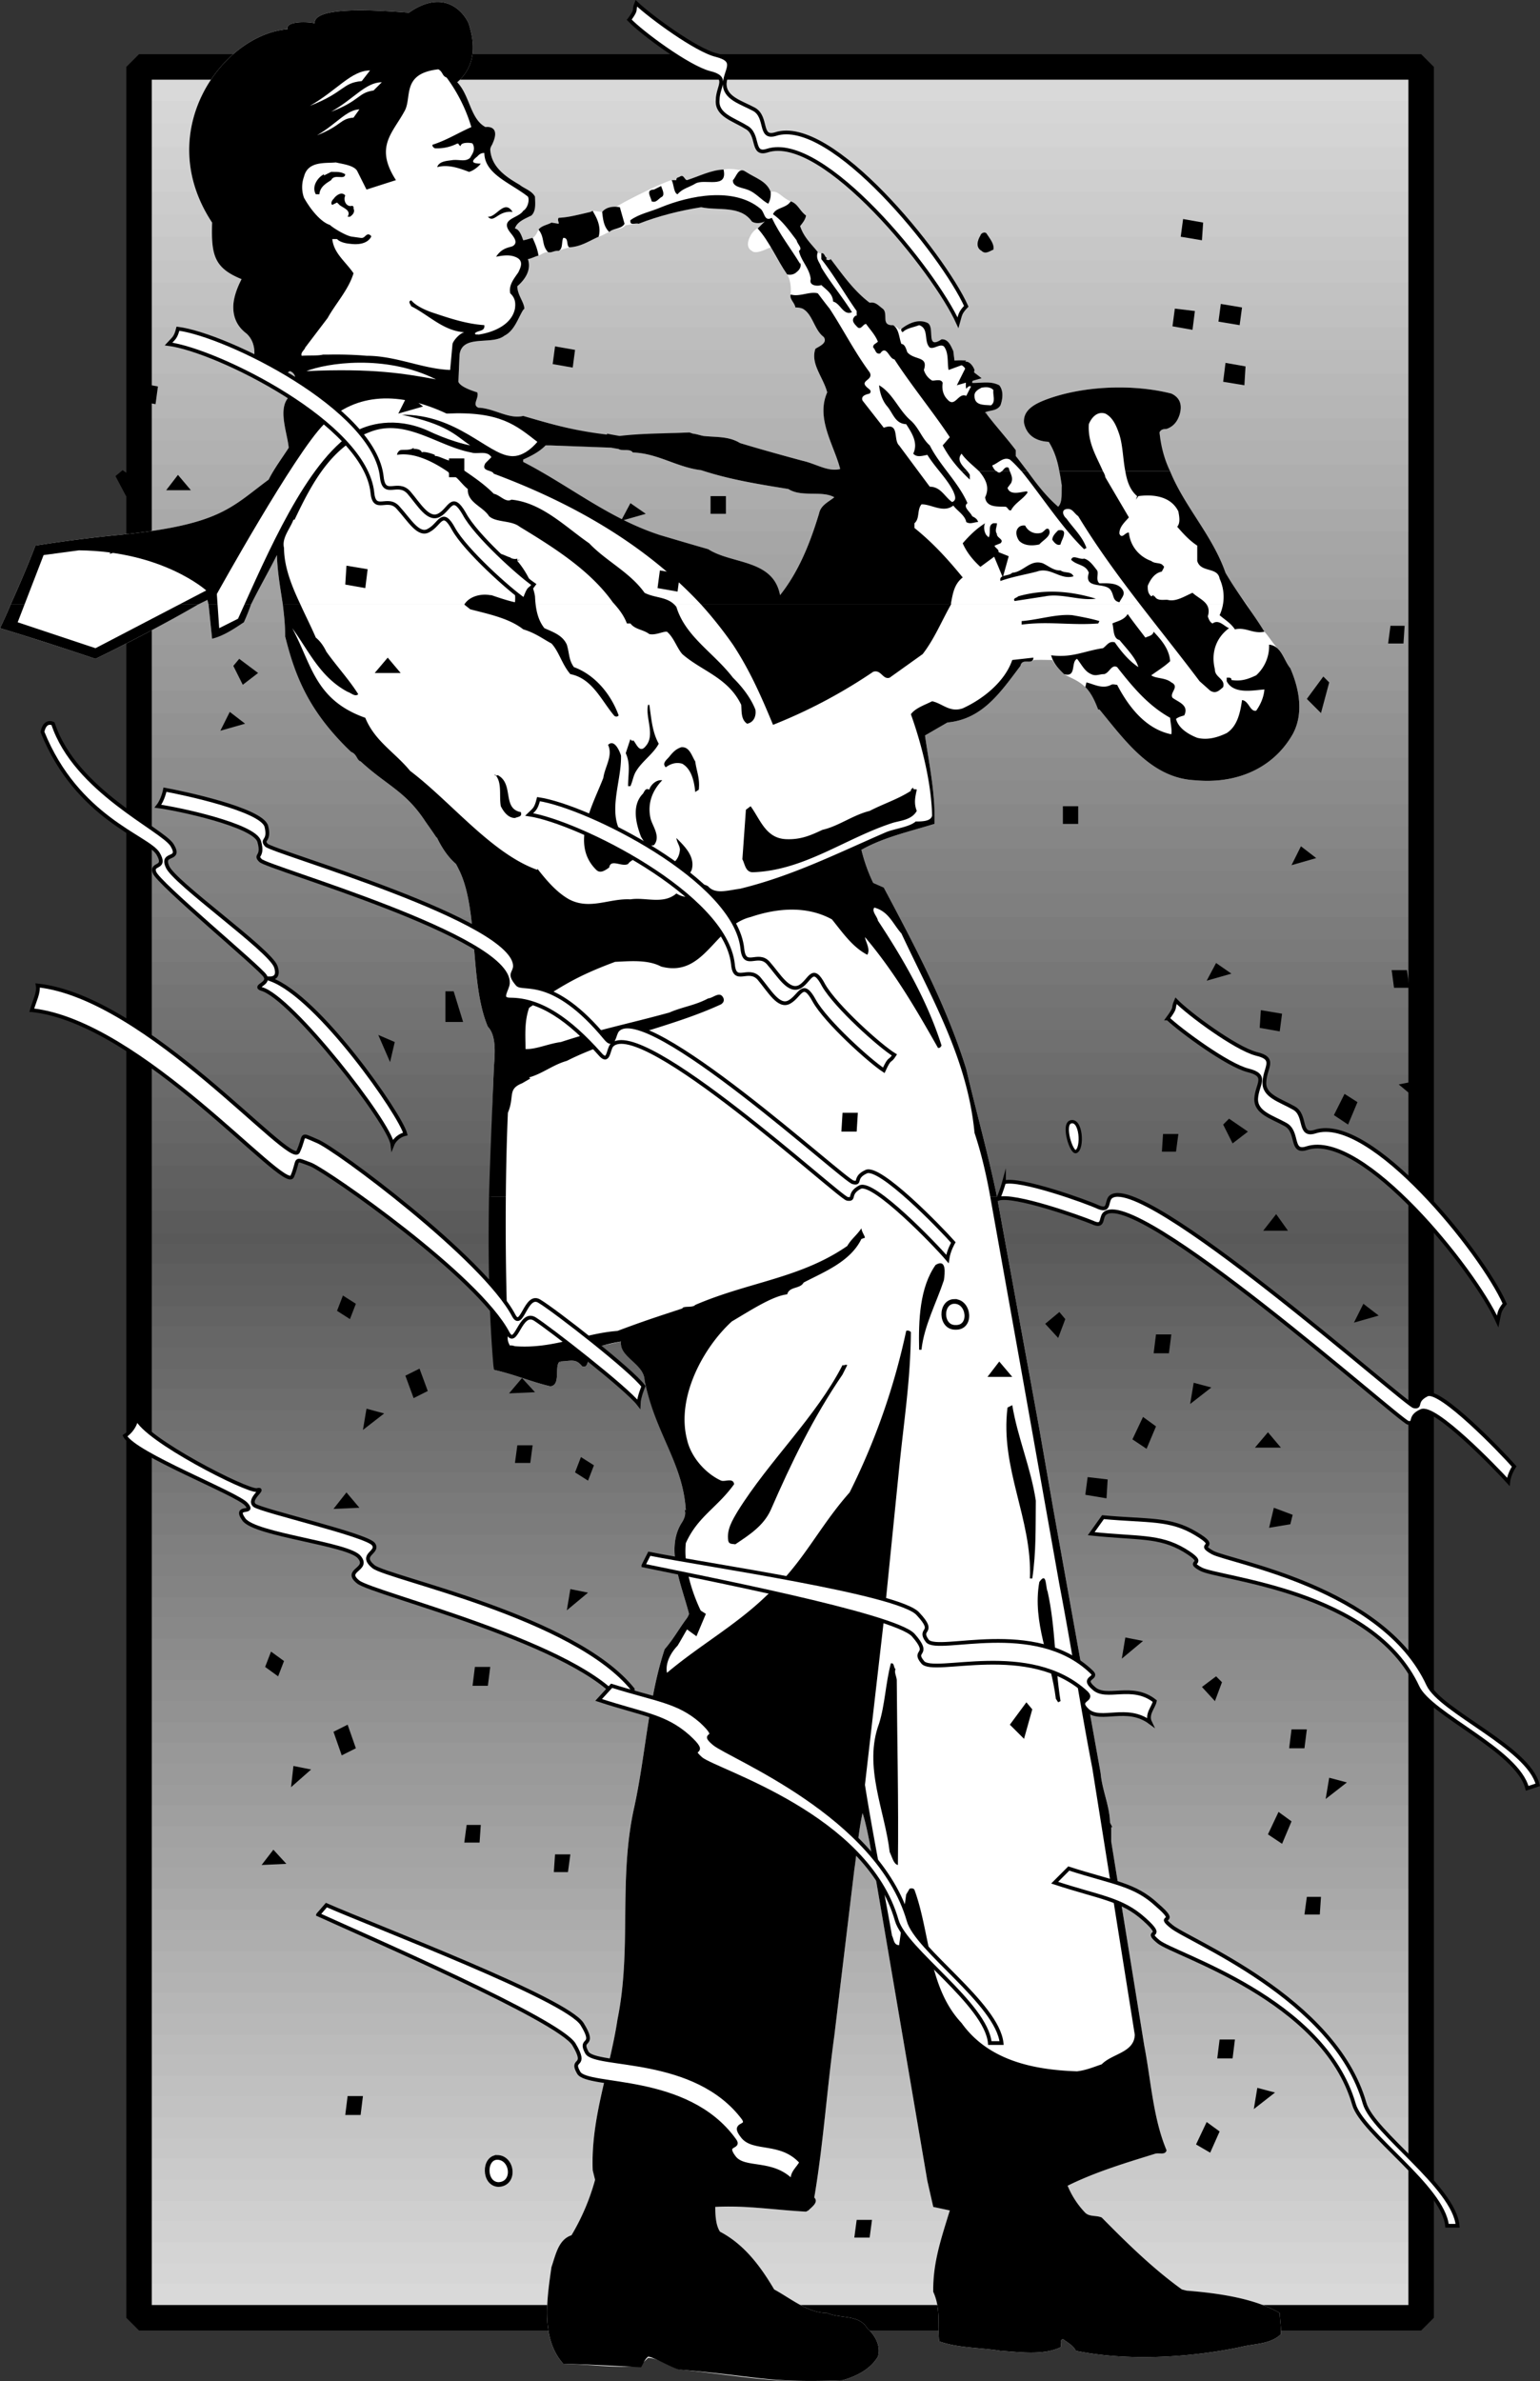 <svg xmlns="http://www.w3.org/2000/svg" width="130.689" height="201.946"><rect width="100%" height="100%" fill="#333333" stroke="none"/><path fill="#fff" d="M120.602 196.578V5.676H11.8v190.902h108.8"/><path fill="none" stroke="#000" stroke-linecap="square" stroke-miterlimit="1.41" stroke-width="1.801" d="M120.602 196.578V5.676H11.8v190.902Zm0 0"/><path fill="#595959" d="M11.8 106.578v-2.902h108.802v2.902H11.8"/><path fill="#5b5b5b" d="M120.602 108.277H11.8v-2.8h108.8v2.8"/><path fill="#5e5e5e" d="M120.602 110.078H11.8v-2.902h108.8v2.902"/><path fill="#606060" d="M120.602 111.879H11.8v-2.903h108.8v2.903"/><path fill="#636363" d="M120.602 113.578H11.8v-2.8h108.8v2.8"/><path fill="#666" d="M120.602 115.379H11.8v-2.903h108.8v2.903"/><path fill="#686868" d="M120.602 117.176H11.8v-2.899h108.8v2.899"/><path fill="#6a6a6a" d="M120.602 118.879H11.8v-2.801h108.8v2.8"/><path fill="#6d6d6d" d="M120.602 120.676H11.8v-2.899h108.8v2.899"/><path fill="#707070" d="M120.602 122.476H11.8v-2.898h108.8v2.898"/><path fill="#727272" d="M120.602 124.176H11.8v-2.797h108.8v2.797"/><path fill="#747474" d="M120.602 125.976H11.8v-2.898h108.8v2.898"/><path fill="#777" d="M120.602 127.777H11.8v-2.898h108.8v2.898"/><path fill="#7a7a7a" d="M120.602 129.476H11.8v-2.898h108.8v2.898"/><path fill="#7c7c7c" d="M120.602 131.277H11.8v-2.898h108.8v2.898"/><path fill="#7f7f7f" d="M120.602 133.078H11.8v-2.902h108.8v2.902"/><path fill="#818181" d="M120.602 134.777H11.8v-2.898h108.8v2.898"/><path fill="#838383" d="M120.602 136.578H11.8v-2.902h108.8v2.902"/><path fill="#868686" d="M120.602 138.379H11.8v-2.903h108.8v2.903"/><path fill="#888" d="M120.602 140.078H11.8v-2.902h108.8v2.902"/><path fill="#8b8b8b" d="M120.602 141.879H11.8v-2.903h108.8v2.903"/><path fill="#8d8d8d" d="M120.602 143.676H11.8v-2.899h108.8v2.899"/><path fill="#909090" d="M120.602 145.379H11.8v-2.903h108.8v2.903"/><path fill="#929292" d="M120.602 147.176H11.8v-2.899h108.8v2.899"/><path fill="#959595" d="M120.602 148.976H11.8v-2.898h108.8v2.898"/><path fill="#989898" d="M120.602 150.676H11.8v-2.899h108.8v2.899"/><path fill="#9a9a9a" d="M120.602 152.476H11.8v-2.898h108.8v2.898"/><path fill="#9c9c9c" d="M120.602 154.176H11.8v-2.797h108.8v2.797"/><path fill="#9f9f9f" d="M120.602 155.976H11.8v-2.898h108.8v2.898"/><path fill="#a2a2a2" d="M120.602 157.777H11.8v-2.898h108.8v2.898"/><path fill="#a4a4a4" d="M120.602 159.476H11.8v-2.8h108.8v2.8"/><path fill="#a6a6a6" d="M120.602 161.277H11.8v-2.898h108.8v2.898"/><path fill="#a9a9a9" d="M120.602 163.078H11.8v-2.902h108.8v2.902"/><path fill="#acacac" d="M120.602 164.777H11.8v-2.8h108.8v2.8"/><path fill="#aeaeae" d="M120.602 166.578H11.8v-2.902h108.8v2.902"/><path fill="#b1b1b1" d="M120.602 168.379H11.8v-2.903h108.8v2.903"/><path fill="#b3b3b3" d="M120.602 170.078H11.8v-2.8h108.8v2.8"/><path fill="#b6b6b6" d="M120.602 171.879H11.8v-2.903h108.8v2.903"/><path fill="#b8b8b8" d="M120.602 173.676H11.8v-2.899h108.8v2.899"/><path fill="#bbb" d="M120.602 175.379H11.8v-2.801h108.8v2.8"/><path fill="#bdbdbd" d="M120.602 177.176H11.8v-2.899h108.8v2.899"/><path fill="silver" d="M120.602 178.976H11.8v-2.898h108.8v2.898"/><path fill="#c2c2c2" d="M120.602 180.676H11.8v-2.899h108.8v2.899"/><path fill="#c5c5c5" d="M120.602 182.476H11.8v-2.898h108.8v2.898"/><path fill="#c7c7c7" d="M120.602 184.277H11.8v-2.898h108.8v2.898"/><path fill="#cacaca" d="M120.602 185.976H11.8v-2.898h108.8v2.898"/><path fill="#ccc" d="M120.602 187.777H11.8v-2.898h108.8v2.898"/><path fill="#cfcfcf" d="M120.602 189.578H11.8v-2.902h108.8v2.902"/><path fill="#d1d1d1" d="M120.602 191.277H11.8v-2.898h108.8v2.898"/><path fill="#d4d4d4" d="M120.602 193.078H11.8v-2.902h108.8v2.902"/><path fill="#d6d6d6" d="M120.602 194.879H11.8v-2.903h108.8v2.903"/><path fill="#5b5b5b" d="M120.602 104.676H11.8v-2.899h108.8v2.899"/><path fill="#5e5e5e" d="M120.602 102.676H11.8v-2.797h108.8v2.797"/><path fill="#606060" d="M120.602 100.777H11.8V97.88h108.8v2.898"/><path fill="#636363" d="M120.602 98.879H11.8v-2.903h108.8v2.903"/><path fill="#666" d="M120.602 96.976H11.8v-2.898h108.8v2.898"/><path fill="#686868" d="M120.602 95.078H11.8v-2.902h108.8v2.902"/><path fill="#6a6a6a" d="M120.602 93.078H11.8v-2.8h108.8v2.8"/><path fill="#6d6d6d" d="M120.602 91.176H11.8v-2.899h108.8v2.899"/><path fill="#707070" d="M120.602 89.277H11.8V86.38h108.8v2.898"/><path fill="#727272" d="M120.602 87.379H11.8v-2.903h108.8v2.903"/><path fill="#747474" d="M120.602 85.476H11.8v-2.898h108.8v2.898"/><path fill="#777" d="M120.602 83.476H11.8v-2.898h108.8v2.898"/><path fill="#7a7a7a" d="M120.602 81.578H11.8v-2.902h108.8v2.902"/><path fill="#7c7c7c" d="M120.602 79.676H11.8v-2.899h108.8v2.899"/><path fill="#7f7f7f" d="M120.602 77.777H11.8V74.88h108.8v2.898"/><path fill="#818181" d="M120.602 75.777H11.8v-2.8h108.8v2.8"/><path fill="#838383" d="M120.602 73.879H11.8v-2.903h108.8v2.903"/><path fill="#868686" d="M120.602 71.976H11.8v-2.898h108.8v2.898"/><path fill="#888" d="M120.602 70.078H11.8v-2.902h108.8v2.902"/><path fill="#8b8b8b" d="M120.602 68.176H11.8v-2.899h108.8v2.899"/><path fill="#8d8d8d" d="M120.602 66.176H11.8v-2.797h108.8v2.797"/><path fill="#909090" d="M120.602 64.277H11.8V61.38h108.8v2.898"/><path fill="#929292" d="M120.602 62.379H11.8v-2.903h108.8v2.903"/><path fill="#959595" d="M120.602 60.476H11.8v-2.898h108.8v2.898"/><path fill="#989898" d="M120.602 58.578H11.8v-2.902h108.8v2.902"/><path fill="#9a9a9a" d="M120.602 56.578H11.8v-2.8h108.8v2.8"/><path fill="#9c9c9c" d="M120.602 54.676H11.8v-2.899h108.8v2.899"/><path fill="#9f9f9f" d="M120.602 52.777H11.8V49.88h108.8v2.898"/><path fill="#a2a2a2" d="M120.602 50.879H11.8v-2.903h108.8v2.903"/><path fill="#a4a4a4" d="M120.602 48.976H11.8v-2.898h108.8v2.898"/><path fill="#a6a6a6" d="M120.602 46.976H11.8v-2.8h108.8v2.8"/><path fill="#a9a9a9" d="M120.602 45.078H11.8v-2.902h108.8v2.902"/><path fill="#acacac" d="M120.602 43.176H11.8v-2.899h108.8v2.899"/><path fill="#aeaeae" d="M120.602 41.277H11.8V38.38h108.8v2.898"/><path fill="#b1b1b1" d="M120.602 39.379H11.8v-2.903h108.8v2.903"/><path fill="#b3b3b3" d="M120.602 37.379H11.8v-2.903h108.8v2.903"/><path fill="#b6b6b6" d="M120.602 35.476H11.8v-2.898h108.8v2.898"/><path fill="#b8b8b8" d="M120.602 33.578H11.8v-2.902h108.8v2.902"/><path fill="#bbb" d="M120.602 31.676H11.8v-2.899h108.8v2.899"/><path fill="#bdbdbd" d="M120.602 29.676H11.8v-2.797h108.8v2.797"/><path fill="silver" d="M120.602 27.777H11.8V24.88h108.8v2.898"/><path fill="#c2c2c2" d="M120.602 25.879H11.8v-2.903h108.8v2.903"/><path fill="#c5c5c5" d="M120.602 23.976H11.8v-2.898h108.8v2.898"/><path fill="#c7c7c7" d="M120.602 22.078H11.8v-2.902h108.8v2.902"/><path fill="#cacaca" d="M120.602 20.078H11.8v-2.8h108.8v2.8"/><path fill="#ccc" d="M120.602 18.176H11.8v-2.899h108.8v2.899"/><path fill="#cfcfcf" d="M120.602 16.277H11.8V13.38h108.8v2.898"/><path fill="#d1d1d1" d="M120.602 14.379H11.8v-2.903h108.8v2.903"/><path fill="#d4d4d4" d="M120.602 12.476H11.8V9.578h108.8v2.898"/><path fill="#d6d6d6" d="M120.602 10.476H11.8v-2.8h108.8v2.8"/><path fill="#d9d9d9" d="M11.8 8.578V5.676h108.802v2.902H11.8m0 188v-2.902h108.802v2.902H11.8"/><path fill="none" stroke="#000" stroke-linecap="square" stroke-miterlimit="1.41" stroke-width="2.161" d="M120.602 196.578V5.676H11.8v190.902Zm0 0"/><path fill="#fff" d="M84.602 101.476c-.02.004-.016.008 0 0l3.597 19.7 1.203 6.902 4 22.3c.125 1.458.77 2.782.797 4.2l.203.398h-.101v1.2l2.8 17.3c.587 3.024.747 6.157 1.899 8.903-.125.441-.64.172-1 .297-2.477.765-5.066 1.546-7.398 2.703.359.87.843 1.601 1.5 2.297.37.355.937.195 1.398.402 2.16 2.195 4.375 4.355 6.8 6.098l.4.101c2.66.211 5.765.645 7.902 1.899.023.664.132 1.175.097 1.8-.937.887-2.289.782-3.5 1.102-4.351.894-9.566 1.191-13.898.3-.207-.46-.774-.73-1.102-1-.347.134-.05.54-.199.7-1.473.703-3.496.406-5.098.3-1.64-.273-3.586-.218-5.203-.8-.136-1.55.133-2.82-.5-4.2-.043-2.511.711-4.616 1.403-6.902l-1.403-.3-.5-2.2-4.898-28.699c-.156-.738-.344-1.738-.602-2.5-.336 1.488-.472 3.274-.699 4.8l-1.7 14.099c-.64 4.687-.937 9.222-1.698 13.703.41.41-.266.843-.5 1.097l-.2.102c-2.672-.14-5.101-.547-7.703-.402.008.53.008 1.504.403 2.101 2.062 1.078 3.441 2.942 4.597 4.899 1.465.796 2.84 1.988 4.5 2 1.153.5 2.692.093 3.403 1.3.691.606 1.18 1.551.898 2.403-.664 1.093-1.828 1.66-3 2-6.32.25-7.324-.23-13.7-.903-.777-.09-1.827-.972-2.8-1-.145.141-.527.493-.7.7-1.667.175-4.105-.121-6.5-.2-1.882-2.086-1.41-5.394-1-8.199.372-1.086.59-2.328 1.7-2.7a18.967 18.967 0 0 0 2-4.698l-.2-.801c-.183-4.445 1.466-8.55 2.102-12.8 1.227-6.044.067-11.825 1.399-17.9.992-4.484 1.207-9.265 2.601-13.5.848-.98 1.332-1.952 2.098-2.902-.684-2.671-2.09-5.668-.598-7.898.184-.309.317-.688.2-1h.097c-.25-4.035-2.601-6.652-3.5-11-.047-1.434-2.16-2.11-2-3.3-1.18.284-1.883.378-2.5.5-.539.581-.133.01-.097.898-.309.195-.172.894-.7.703-.554-.672-.879-.453-1.902-.403-.164.192.324-.078 0 0 .055.11-.027.032 0 0-.488.356.133 2.028-.8 2.102-1.766-.422-2.9-.965-4.798-1.402-.195-4.97-.28-9.852-.203-14.7h42.903M19.8 26.176c-.03-.657.177-1.48.7-2.5-2.316-.946-2.59-2.028-2.5-4.797-5.129-7.762.902-15.957 6.402-16.403-.187-.722 1.793-.636 2.297-.5-.054-1.304 4.086-1.214 8-.898 3.29-2.297 4.91.402 5.102 1 .172.664 1.043 3.117-1 4.898 1.078 1.13 1.105 3.11 2.398 3.801.446-.058 1.196.102.602 1.399-.043.144-.153.207-.2.5.044.015.051.03 0 0 .094 1.55 1.434 2.379 2.5 3 .372.312 1.02.484 1.301 1 .016.59.098 1.21-.3 1.601-.575.285-1.223.528-1.403 1.102.387.07.559.601.703 1 .313-.047.551-.157.797-.203.246-.137.399-.47.5-.7.258-.347.774-.402 1.102-.597l.601.097c.07-.09-.12-.277 0-.5.77-.05 1.121-.128 2.7-.5l.199-.097.8.097c.34-.441.61-.316 1.098-.3l.903 1.402c-.29.437-1.04.266-1.403.598-.222.082-.59.308-.898.402-.79.348-1.52.86-2.5.898.351-.054-.711.168-.899.301-.39-.039-.605.203-.902.102-.344 0-.586.238-.8.297-.29.074-.645.265-.9.3.31.926-.237 1.727-.898 2.301.004.738.575 1.34.598 1.899H19.8"/><path fill="#fff" d="M68.102 26.176a1.627 1.627 0 0 0-.602-.098c-.066-.41-.527-.781-.398-1.2.035-.48-.02-1.156-.301-1.6-.496-.7-.953-1.52-1.399-2.302-.328.114-1.238.637-1.601.301-.5-.285-.34-.879-.102-1.3.047-.145.426-.59.602-.598l.601-.602c-.25.164-.843.219-1.101 0-.988-1.379-2.824-.89-4.301-1.2-1.793.282-3.629.743-5.3 1.4-.255-.071-1.18.218-1.298.1 0 0-.433-.562-.703-.6l-.199-.7c.09-.285 4.36-2.367 5-2.5h.402c-.043-.254.227-.226.297-.3.332-.223.387.288.602.3 1.054-.336 2-.848 3.101-.898.711-.121 1.2.03 1.7.097.062-.004.14.032.199.102.808.527 1.754.77 2.101 1.7.653-.165.914.484 1.7.8.601.187.761.809 1.3 1.2-.05.339-.293.636-.5.898.313.953.934 1.492 1.5 2.203.04.105.137.101.297.097.301-.05.274.356.5.403-.011-.024-.039.031-.097.097.113.098.25.125.398 0 .984 1.286 1.93 2.665 3.3 3.7.493-.09.712.207 1.102.5-.015-.004.004.011 0 0h-6.8"/><path fill="#fff" d="M74.902 26.176c.47.496-.16 1.46.899 1.402.164.137.441.195.5.398.707-.453 1.64-.933 2.398-.597.7.34-.191 2.34 1.203 1.398.578-.031.793.563 1 1l.098.8a7.13 7.13 0 0 1 1 0l-.098.099c.36-.067.684.367.797.703l-.199 1.097c.762.024 1.543-.191 2.3.2.38.472.298 1.148.102 1.703-.316.5-.859.39-1.3.597.039.09.12.063.199.102h-.102c.696.934 1.723 2.066 2.5 3.098v.5c1.086 1.414 2.196 3.09 3.602 4.3.375-.375.27-1.156.3-1.8-.167-1.301-.41-2.57-1.101-3.7-.918-.046-1.848-.425-2.098-1.597-.117-1.149 1.02-1.664 1.899-2 3.133-1.164 7.347-1.324 10.601-.5.723.332.957.957.7 1.797-.172.539-.497.996-1.102 1.203-.207.011-.477.011-.598.297.336 4.765 4.118 7.601 5.598 11.902.492.91 1.14 1.82 1.8 2.7H24c-.203-1.368-.453-2.712-.5-4.2-.695 1.387-1.492 2.762-2.2 4.2h-3.6l-.098-.4s-.278.145-.801.4H.902c.707-1.571 1.637-3.743 2.098-5 0 0 3.25-.54 7-.9 8.68-.859 9.555-2.304 12.8-4.702.454-.922 1.2-1.91 1.7-2.7-.125-1.398-1.148-3.746.402-4.597.016-.555.52-1.594-.3-1.903-.891.59-2.817.797-3.5-.097.5-.453.863-2.164-.2-3.102-.632-.476-1.07-1.16-1.101-2.101H44.5c-.047.062-.05.086-.098.101-.441.711-.738 1.766-1.601 2.2-1.055.835-3.567-.165-3.801 1.6l-.098 2.302c.14.39 1.004.715 1.598.898.191.465-.484 1.059.101 1.3 1.36.056 2.575 1 3.801.7 2.422.7 5.371 1.524 8.2 1.8l-.102.9-5.8-.2h-.4c-.53.559-1.312.938-1.898 1.2v.199c3.934 2.023 7.227 4.777 11.598 6.203 1.387.41 2.762.816 4.102 1.199 2.011 1.293 5.52.832 6.097 3.898 1.614-2.039 2.555-4.445 3.301-6.898.148-.734.77-.977 1.3-1.402-1.046-.598-2.773.023-3.898-.7-2.547-.414-4.953-.793-7.402-1.597-2.062-.246-3.684-1.438-5.8-1.5-.231-.367-.93-.442-1.4-.403.141-.015-.077-.914 0-.898 1.993-.246 4.438-.309 6.2-.402l.3.101c.333.04.638.153.9.2 1.062.117 2.14.007 3.1.6 1.688.513 3.552 1.028 5.302 1.5 1.168.259 2.14.958 3.199.7-.52-2.035-2.086-4.277-1.102-6.5-.336-1.289-1.445-2.426-1-3.7.395-.237 1.043-.507.703-1-.808-.593-.933-1.956-1.8-2.401h6.8"/><path fill="#fff" d="M16.8 51.277c-1.445.856-4.898 2.758-8.698 4.602 0 0-4.414-1.5-8.102-2.602 0 0 .414-.828.902-2h15.899m4.499 0c-.179.516-.386 1.02-.6 1.5-.782.52-1.7 1.156-2.7 1.399l-.3-2.899h3.6m84.5 0c.513.797 1.04 1.559 1.5 2.3.337.353.567.774 1.102 1.4.47.374.676 1.18 1.098 1.699.773 1.78 1.152 3.863.2 5.601-1.696 2.961-4.856 4.23-8.298 3.899-3.691-.18-5.93-3.368-8.101-6l-.102-.2c-.242-.636-.539-1.168-1.097-1.699-.637-.62-1.313-.793-1.801-1.101-.426-.403-.762-.77-1-1.2-.528 0-.856-.027-1.602 0-.254.344-.972-.16-1.097.5-1.692 2.227-3.204 4.52-6.2 4.801L78.5 62.38c.332 2.375.898 4.91.8 7.5-2.116.652-4.331 1.14-6.198 2.199.218.914.57 1.91 1 2.8l.898.4c2.645 4.98 5.316 9.976 7 15.398.828 3.543 1.879 7.265 2.602 10.8H41.699c-.027-3.582.063-7.144.203-10.699.036-1.015.332-2.824-.5-3.7-1.601-3.741-.73-10.015-2.5-13.401-.09-.196-.18-.34-.203-.399-.726-.617-1.27-1.508-1.597-2.2l-.102-.1a53.51 53.51 0 0 0-.898-1.301c-1.696-2.59-3.262-3.036-5.5-5.098-.329-.098-.305-.613-.801-.8-3.125-3.27-4.668-6.075-5.602-9.802.004-.953-.093-1.828-.199-2.699h81.8"/><path d="M41.5 101.476c-.078 4.922-.027 9.86.402 14.7 1.899.437 3.032.98 4.797 1.402.934-.074.313-1.746.801-2.102-.027.032.055.11 0 0 .324-.078-.164.192 0 0 1.023-.05 1.348-.27 1.902.403.528.191.391-.508.7-.703-.036-.887-.442-.317.097-.899.348.086.844-.215 2.5-.5-.16 1.328 1.953 1.867 2 3.3.899 4.481 3.25 6.966 3.5 11h-.097c.117.313-.016.692-.2 1-1.492 2.231-.086 5.228.598 7.9-.766.949-1.25 1.921-2.098 2.902-1.394 4.234-1.609 9.015-2.601 13.5-1.332 6.074-.172 11.855-1.399 17.898-.636 4.25-2.285 8.356-2.101 12.8l.199.802a18.967 18.967 0 0 1-2 4.699c-1.11.371-1.328 1.613-1.7 2.7-.41 2.804-.882 6.112 1 8.198 2.805.09 4.638.196 6.602.301.223-.367.27-.61.598-.898.492.02 2.203 1.07 2.7 1.097 6.519.543 7.398 1.157 13.8.903 1.172-.34 2.336-.907 3-2 .281-.852-.207-1.797-.898-2.403-.711-1.207-2.25-.8-3.403-1.3-1.66-.012-3.035-1.204-4.5-2-1.156-1.957-2.535-3.82-4.597-4.899-.395-.597-.395-1.57-.403-2.101 2.602-.145 5.031.261 7.703.402l.2-.102c.234-.254.91-.687.5-1.097.761-4.48 1.058-9.016 1.699-13.703l1.699-14.098c.227-1.527.363-3.313.7-4.8.257.76.445 1.76.6 2.5l4.9 28.698.5 2.2 1.402.3c-.692 2.286-1.446 4.391-1.403 6.903.633 1.379.364 2.648.5 4.199 1.617.582 3.563.527 5.203.8 1.602.106 3.625.403 5.098-.3.148-.16-.148-.566.2-.7.327.27.894.54 1.1 1 4.333.891 9.548.594 13.9-.3 1.21-.32 2.562-.215 3.5-1.102.034-.625-.075-1.136-.098-1.8-2.137-1.254-5.243-1.688-7.903-1.899l-.398-.101c-2.426-1.743-4.64-3.903-6.801-6.098-.461-.207-1.027-.047-1.398-.402a7.343 7.343 0 0 1-1.5-2.297c2.332-1.157 4.921-1.938 7.398-2.703.36-.125.875.144 1-.297-1.152-2.746-1.313-5.88-1.898-8.903l-2.801-17.3v-1.2h.101l-.203-.398c-.027-1.418-.672-2.742-.797-4.2l-4-22.3-1.203-6.902-3.597-19.7c-.016.008-.02.004 0 0H41.5m3-75.3c-.023-.559-.594-1.16-.598-1.899.66-.574 1.207-1.375.899-2.3.254-.036.61-.227.898-.301-.105-.63-.308-1.059-.5-1.5-.246.047-.484.156-.797.203-.144-.399-.316-.93-.703-1 .18-.574.828-.817 1.403-1.102.398-.39.316-1.012.3-1.601-.28-.516-.93-.688-1.3-1-1.067-.621-2.407-1.45-2.5-3 .05.03.043.015 0 0 .046-.293.156-.356.199-.5.594-1.297-.156-1.457-.602-1.399-1.293-.691-1.32-2.672-2.398-3.8 2.043-1.782 1.172-4.235 1-4.9-.192-.597-1.813-3.296-5.102-1-3.914-.315-8.054-.405-8 .9-.504-.137-2.484-.223-2.297.5-5.5.445-11.53 8.64-6.402 16.402-.09 2.77.184 3.851 2.5 4.797-.523 1.02-.73 1.843-.7 2.5h24.7m25.902 0c-.351-.434-.687-.887-1-1.297-.699-.188-1.566.328-2.3.097-.13.368.332.692.398 1.102.234-.004.457.04.602.098h2.3m-50.602 0c.032.941.47 1.625 1.102 2.101 1.063.938.7 2.649.2 3.102.683.894 2.609.687 3.5.097.82.309.316 1.348.3 1.903-1.55.851-.527 3.199-.402 4.597-.5.79-1.246 1.778-1.7 2.7-3.245 2.398-4.12 3.843-12.8 4.703-3.75.36-7 .898-7 .898-.46 1.258-1.39 3.43-2.098 5h15.899c.523-.254.8-.398.8-.398l.098.398h3.602c.707-1.437 1.504-2.812 2.199-4.199.047 1.488.297 2.832.5 4.2h1.5c-.738-1.555-1.394-3.196-1.398-4.802-.211-.847.52-1.632.8-2.398H25c1.43-3.016 3.078-6.148 6.3-7.402 3.071-1.286 5.825 1.172 8.7 1.703.504.172 1.34-.207 1.7.398l-.5.5c-.426.73.546.543.702.899 6.407 2.39 12.688 5.828 17.598 11.101h21.2c.007-.015.03-.05 0-.101.16-.82.265-1.633 1-2.2-1.301-1.593-2.544-2.945-4.098-4.199v-.398c.472-.399.203-1.13.597-1.602.793-.039 1.848.77 2.703.102.332.453.98.804 1.098 1.398.344.215.668 0 1 0-.062-.324-.414-.433-.5-.5-.156-.363-.832-.797-.398-1.101-.758-1.75-2.352-3.207-3.2-4.899-.664-.578-.906-1.469-1.601-2.101-1.035-.88-1.52-2.313-2.7-3 .07.714.313 1.363.7 1.8.508.618.668 1.454 1.601 1.5.47.739 1.04 1.575.598 2.5.305.344.766.184 1.2.102.699 1.133 1.644 1.973 2.202 3.098.118.304.332.738-.101.902-.617-.406-.942-1.297-1.899-1.3l-2.601-3.5c-.52-.47.074-2.009-1.3-1.5l-1.802-2.302c-.175-.421.34-.53.602-.597.25-.285-.129-.39-.3-.602-.505-.52.66-.547.3-1.199-1.281-1.73-2.246-3.645-3.399-5.402h-2.3c.867.445.992 1.808 1.8 2.402.34.492-.308.762-.703 1-.445 1.273.664 2.41 1 3.7-.984 2.222.582 4.464 1.102 6.5-1.059.257-2.031-.442-3.2-.7-1.75-.473-3.613-.988-5.3-1.5-.961-.594-2.04-.484-3.102-.602-.261-.046-.566-.16-.898-.199l-.3-.101c-1.763.093-3.962.066-5.9.3-.07 0-1.058-.183-1.1-.199l.401 1.2.598.101c.297.207.969-.066 1.2.3 2.116.063 3.738 1.255 5.8 1.5 2.45.805 4.856 1.184 7.402 1.598 1.125.723 2.852.102 3.899.7-.531.425-1.152.668-1.3 1.402-.747 2.453-1.688 4.86-3.302 6.898-.578-3.066-4.086-2.605-6.097-3.898-1.34-.383-2.715-.79-4.102-1.2-4.371-1.425-7.664-4.179-11.598-6.202v-.2c.586-.261 1.368-.64 1.899-1.199h.398l5.403.2-.403-1.098c-2.879-.313-4.824-.883-7.297-1.602-1.226.301-2.441-.644-3.8-.699-.586-.242.09-.836-.102-1.3-.594-.184-1.457-.509-1.598-.9l.098-2.3c.234-1.766 2.746-.766 3.8-1.602.864-.433 1.161-1.488 1.602-2.199.047-.015.051-.039.098-.101H19.8"/><path d="M.902 51.277a35.23 35.23 0 0 1-.902 2c3.688 1.102 8.102 2.602 8.102 2.602 3.8-1.844 7.253-3.746 8.699-4.602H.902m16.798 0 .3 2.899c1-.243 1.918-.88 2.7-1.399.214-.48.421-.984.6-1.5h-3.6m6.3 0c.105.871.203 1.746.2 2.7.933 3.726 2.206 6.53 5.6 9.8.497.188.473.703.802.8 2.238 2.063 3.804 2.509 5.5 5.099.382.543.671.957.898 1.3l.102.102c.328.691.87 1.582 1.597 2.2.024.058.114.202.203.398 1.77 3.386.899 9.66 2.5 13.402.832.875.536 2.684.5 3.7-.14 3.527-.3 7.109-.402 10.698h43.102c-.723-3.535-1.774-7.257-2.602-10.8-1.684-5.422-4.355-10.418-7-15.399l-.898-.398a14.31 14.31 0 0 1-1-2.801c1.867-1.059 4.082-1.547 6.199-2.2.097-2.59-.469-5.124-.801-7.5l1.902-1.1c2.996-.282 4.508-2.575 6.2-4.802.144-.746 1.062.012 1.097-.699l-1.797.2c-.613 1.804-2.425 3.292-4.203 4.1-1.113.38-1.734-.429-2.597-.6-.594.304-1.43.574-1.801 1.1.965 2.688 1.746 5.93 1.8 8.599-.109.52-.945.492-1.402.5l.102-.098c-.453.55-1.832.683-2.602 1-4.144 1.793-7.93 3.71-12.398 4.8-1.012.126-2.094.5-2.7-.202-.878-.563-1.015.703-1.601.902-.441-.008-.71-.063-1.098-.3-1.125.968-2.636.292-3.902.5-1.79-.102-3.434.925-5.2 0-1.097-.614-1.964-1.665-2.698-2.602v.101c-3.883-1.383-7.313-5.758-10.801-8.398-1.293-1.575-2.996-2.516-3.801-4.5-4.3-1.516-4.559-4.582-6.2-7.602 1.415 1.938 2.36 4.152 4.7 5.399.277.078.629.457.902.203-.73-1.176-1.84-2.39-2.703-3.602-.215-.437-.488-.871-.898-1.2-.371-.87-.852-1.812-1.301-2.8H24"/><path d="M59.5 51.277a34.941 34.941 0 0 1 2.7 3.399c1.425 2.16 2.425 4.43 3.402 6.8a44.127 44.127 0 0 0 8.5-4.5c.68-.218.812.7 1.398.5l2.8-2c.993-1.28 1.606-2.8 2.4-4.199H59.5"/><path fill="#fff" d="m30.3 14.476.802 1.602 2.5-.8c-1.825-2.813-.293-3.981.699-5.802.719-1.152-.317-3.234 2.898-3.597.403.218.305.554.703.699a13.62 13.62 0 0 1 2.098 4.2c-1.172.519-2.09 1.112-3.3 1.5-.032.152.128.26.202.3a3.77 3.77 0 0 0 1.899-.402h.101c-.004.035.086.199.2.203-.004-.356.93-.278 1-.203.316.539-.086.957-.2 1.203-.398.375-.914.133-1.5.199-.382.066-1.14.066-1.3.598.918-.258 1.886.09 2.699.402.297-.066.765-.39 1-.7-.551-.015-.988-.085-.301-.6.227-.255.383-.302.602-.302.023 1.805 2.222 2.536 3.699 3.7.16.304-.031.996-.399 1.203-.386.629-1.902.656-1.203 1.699.196.309.922.957.301 1.3-.223.114-.902.11-1.398.9.535-.11 1.101-.192 1.597 0 .875.312.406 1.03.301 1.3-.336.508-.852 1.074-.7 1.8.415.384.47.79.4 1.298-.282 1.41-1.903 2.03-3.098 2.203-.125-.04-.262.043-.301-.102.23-.289.879-.125.8-.7-1.492-.1-2.894-.562-4.199-1-.199-.062-1.453-.452-2-1.1-.316.081-.074.324 0 .5 1.461.726 2.739 2.1 4.5 2.199-.41.105-.937.718-1 1l-.203 2.203c-2.37-.094-4.586-1.203-7.097-1.203-.922-.086-2.2-.125-3.301-.098h-.399c-.433.11-1.027.047-1.8.098-.114-.286.25-.489.3-.7l1.899-2.5c.683-1.23 1.789-2.418 2.199-3.8-.68-.996-1.68-1.696-1.8-2.899h.402c.257.285.84.383 1.097.399.727.101 1.485-.008 1.801-.598.008-.113-.102-.14-.2-.2-.304-.019-.331.36-.698.298l-.7-.098c-.492-.04-1.66-.754-1.902-1-.648-.192-1.516-1.082-2.2-2.3a2.641 2.641 0 0 1 0-1.802c.333-1.332 1.79-1.113 2.7-1.199.582.14 1.504.238 1.8.7"/><path d="M61.402 14.379c.387 1.699-1.64.726-2.402 1.199-.508.309-1.102.418-1.5.898-.332-.101-.305-.832-.5-1.199h.402c-.043-.254.227-.226.297-.3.332-.223.387.288.602.3 1.054-.336 2-.847 3.101-.898m4 1.898c.032.395-.05.719-.203 1-.574-.281-1.062-.957-1.797-1.2-.398-.163-1.261-.214-1.203-.8.29-.254.453-1.172 1.102-.7.808.528 1.754.77 2.101 1.7m-36.102-1.5c-.034.543-.925-.078-1.198.5-.293.203-.942.504-1 1.2H26.8c-.399-.696.222-1.481.699-1.7-.043.031.012.059 0 .102l.602-.301c.488.012.785-.04 1.199.2m26.9 1.898c-.329.156-.49.562-.9.402-.05-.379-.562-.973.2-1l.602-.3c.066.218.336.679.097.898M29.3 16.578c-.171.363.02.93.5.898.141-.078.247.086.2.2.156.32-.086.562-.3.703h-.2c.332-.547-.371-.735-.7-1-.019-.059-.128-.114-.198-.203l-.403.203c-.176-.114-.015-.41.102-.5.21-.317.695-.668 1-.301M64.5 17.676c.422.293.313 1.156 1 .8.664 1.41 1.61 2.598 2.402 3.903v-.102c.125.281-.011.578-.3.8-.196.185-.465.267-.801.2-.88-1.258-1.504-2.797-2.5-3.898l.601-.602c-.25.164-.843.219-1.101 0-.988-1.379-2.824-.89-4.301-1.2-1.793.282-3.629.743-5.3 1.4-.329-.09-.759.206-.7-.301.75-.547 1.695-.707 2.602-1.098 2.418-.988 6.144-1.742 8.398.098"/><path d="M68.402 18.277c-.05.34-.293.637-.5.899.313.953.934 1.492 1.5 2.203-.214.613.192.883.297 1.297.73 1.234 1.73 2.421 2.602 3.8-.735.325-.977-.757-1.602-.898-.027-.668-.562-.992-1-1.402-.265.113-1.078.086-.898-.5-.098-.926-.828-1.547-1-2.399.336-.23-.098-.5-.2-.898-.601-.79-1.222-1.68-2-2.203.212-.586 1.13-.504 1.5-1.098.602.187.762.809 1.301 1.2M53 18.976c-.234.45-.937.368-1.3.7-.473-.465-.528-1.086-.598-1.7.34-.441 1.015-.496 1.5-.398L53 18.976m-9.5-1c-1.242-.148-1.566.996-2.098.403.72.074 1.395-1.52 2.098-.403m6.902.102c.336.566.61 1.266.399 2-.79.348-1.52.86-2.5.898-.262-.199-.02-.82-.5-.8-.168.332-.004.925-.399 1.101-.39-.039-.605.203-.902.102-.566-.63-.246-1.223-.8-1.903.257-.347.773-.402 1.1-.597l.602.097c.07-.09-.12-.277 0-.5.77-.05 1.121-.128 2.7-.5l.199-.097.101.199m31.2 21.898c.257.278.484.5.699.7v-.399c-.035-.082-.106-.168-.2-.3h-.5m1.501-.001c.535.657.914 1.329.5 2.2.093.886 1.093.777 1.699.8.23.004.258.383.5.301.324-.62 1-.918 1.398-1.5.008-.039-.02-.094-.097-.101-.438.035-1.383.386-1.602-.297l.3-.403c.18-.37.036-.66-.1-1H85c-.098.086-.156.11-.2.102a.231.231 0 0 1-.198-.102h-1.5m3.598 0c1.796 2.235 3.44 4.797 5.3 6.602l.2-.102c-.348-.984-1.079-1.632-1.7-2.5-.215-.16-.512-.699 0-.8.516-.086.621.343 1 .601 3.027 4.985 6.809 9.36 10.3 14l.9.8c.468.286.741.017 1.1-.3.208-.71-.714-.816-.698-1.5-.336-1.344.039-2.64 1.199-3.5-.403-.14-.86-.789-1.399-.398-.218-.094-.328-.364-.402-.602.344-1.164-.652-1.41-1.3-2-.677.293-1.407.781-2.098.602-.309-.04-.903.125-1.102-.301h-.098v-.102c-.082.012-.11.067-.203.102-.285-.25-.308-.547-.297-.902.23-.536.582-1.079 1.2-1.2.054-.175.3-.418.097-.5-.176-.296-.687-.132-1-.398-.93-.328-1.77-1.168-1.898-2.402-.305-.063-.574.586-.801.101-.043-.594.523-1.055.8-1.398l-2-3.403c-.01-.14-.077-.296-.198-.5h-3.7c.09.43.145.825.2 1.2-.032.644.074 1.425-.301 1.8-.985-.847-1.809-1.902-2.602-3h-.5m8.801 0c.145.852.398 1.59 1 2.102l-.098.3.2-.3c1.328-.18 2.785.039 3.398 1.3.062.36.2.954-.098 1.298.457.52.996 1.14 1.7 1.601v1.3c.296 1.02 1.73.481 1.898 1.5a3.7 3.7 0 0 1 0 3.099c.453.394.937.664 1.3 1.203.934-.215 1.528.406 2.5.199-.972-1.602-2.347-3.332-3.3-5-1.11-3.188-3.469-5.578-4.7-8.602h-3.8"/><path d="M87.2 39.976c-.329-.418-.665-.879-1-1.3v-.5c-.778-1.032-1.805-2.164-2.5-3.098h.1c-.077-.04-.16-.012-.198-.102.441-.207.984-.097 1.3-.597.196-.555.278-1.23-.101-1.703-.758-.391-1.54-.176-2.301-.2l.2-1.097c-.114-.336-.438-.77-.798-.703l.098-.098a7.13 7.13 0 0 0-1 0l-.098-.8c-.207-.438-.422-1.032-1-1-1.394.94-.504-1.06-1.203-1.4-.758-.335-1.543.016-2.199.5-.047.11-.02.22.102.298.34-.348.906-.403 1.398-.598.86.277.371 1.383.902 1.898.387.16.848-.351 1.2-.097.433.554.27 1.39.398 2l1.102-.403c.742.39.226 1.39.398 2 .102-.125.234-.289.402-.199l-.402.8c-.684-.32-.953 1.056-1.598.302-.355-.352-.492-.868-.402-1.403-.14-.383-.629-.164-.898-.199a1.555 1.555 0 0 1-.7-.898c.403-1.203-.785-.797-1.402-1.5-.086-.215-.195-.703-.5-.703-.207-.485-.18-1.243-.7-1.598-1.1.058-.37-.992-.898-1.402-.39-.293-.609-.59-1.101-.5-1.371-1.036-2.317-2.415-3.301-3.7-.148.125-.285.098-.398 0 .058-.066.085-.12.097-.097-.226-.047-.199-.454-.5-.403v.5c1.032 1.285 2 2.989 3 4.403v.398h-.097c-.414.348-.145.645.097.898.352.422.516-.199.801-.199.363.512.766.918 1 1.5-.18.2-.422.2-.398.5.218.188.191.594.597.5.54-.773.754.473 1.203.5 1.418 2.188 3.336 4.535 4.7 6.602l-.602.699a9.933 9.933 0 0 0 1.602 2.2h.5c-.38-.438-.973-.934-.5-1.5.351.523.98 1.011 1.5 1.5h1.5c-.2-.067-.313-.294-.403-.5.524-.196.953-.762 1.5-.5.367.3.684.667 1 1h.5"/><path d="M85.7 39.976a1.414 1.414 0 0 1-.098-.3c-.32-.16-.418.195-.602.3h.7m13.6 0c-.476-.984-.78-2.086-.898-3.3.121-.286.391-.286.598-.297.605-.207.93-.664 1.102-1.203.257-.84.023-1.465-.7-1.797-3.254-.824-7.468-.664-10.601.5-.88.336-2.016.851-1.899 2 .25 1.172 1.18 1.55 2.098 1.597.496.793.75 1.649.902 2.5h3.7c-.524-1.222-1.305-2.402-1.2-4 .207-.53.692-1.125 1.399-.898.672.34.969 1.121 1.199 1.8.293.95.3 2.102.5 3.098h3.8"/><path fill="#fff" d="M84.3 33.078c-.066.422.231.988-.198 1.3-.653-.042-1.407.012-1.403-.8-.031-.348.293-.54.602-.7.34-.054.742-.081 1 .2"/><path d="M35.102 38.078c.078-.016.62-.016.699.3.11-.124.785.063 1.101.2v.098c.25-.043.844.304 1.297.402 1.278.93 2.602 1.687 3.703 2.8.543.102 1.004.778 1.5.5 2.582.25 4.61 2.333 6.598 3.7 1.441 1.52 3.441 2.441 4.7 4.2.929.484 2.01.292 2.702 1.198.766 2.524 3.168 3.875 4.797 6 .696.684 1.48 1.63 1.903 2.7.09.496-.098 1.09-.7 1.203-.535-.356-.453-1.055-.5-1.602-1.113-2.316-3.355-2.86-5-4.3-.464-.528-.707-1.395-1.3-1.899-.352-.035-.946.316-1.5.2-.528-.4-1.2-.372-1.602-.9h-.3c-.27-.714-.704-1.253-1.2-1.8-1.934-2.723-5.043-4.668-7.898-6.402-.707-.563-2.004-.344-2.602-.899-.512-.824-1.863-1.148-1.8-2.3-.602-.47-.927-1.172-1.7-1.399.02.04.07-.016.102 0-1.301-.906-2.946-1.742-4.403-1.5-.004-.191.211-.406.301-.402.234-.059.805.05 1.102-.2v.102M83.7 45.379h.1-.1l.202.199c.223-.41-.101-1.031.399-1.2h.3c.012.305-.206.602 0 .9-.042.35.66.46.301.8l-.5.2c.047.241.48.296.297.698l-1.5 1.102c-.613-.559-1.152-1.207-1.5-2 .645-.746 1.239-1.29 1.903-1.7-.125.196-.125.657.097 1m4.703-.202c.29-.168.371-.438.598-.297.313.558-.473.91-.8 1.297-.59.129-1.266.129-1.7-.297-.215-.278-.375-.793-.098-1.102.157-.203.426-.23.598-.2a1.15 1.15 0 0 0 1.402.599m1.898 0c.012.37-.23.668-.3 1-.309.156-.578-.223-.7-.399.012-.312.255-.555.5-.8.216-.024.458-.051.5.199m-46.398 2.203v.097c.004.043.032.098.098.102v-.102h.102l-.2.102c.57.645 1.329 1.887 1.5 3 .043.992.207 1.965.797 2.7.707.32 1.543.589 1.903 1.398.234.785.152 1.27.597 1.902 1.742.637 3.121 2.23 3.801 4.098-.086.132-.3.132-.398 0-1.09-1.301-1.848-3.137-3.7-3.5-.714-.825-.957-1.907-1.601-2.598-.68-.36-1.383-.902-2.399-1.2-1.199-.945-2.953-1.296-4.5-1.702l-.5-.399c.399-.68 1.371-.949 2.2-.8h.097c.516.175 1.371.472 2 .601.18-1.426-.793-2.828-1.797-3.902.356-.496.95-.008 1.399.101.039.078.39.188.601.102m49.2 1c.152.273-.145.812.199 1.097.765-.011 1.629-.066 2 .602.195.387-.153.652-.301 1-.637-.129-.422-.64-.8-1.102-.563-.593-2.24 0-1.798-1.398-.28-.734-1.011-.602-1.5-1.102.137-.472.707.016 1.098-.097.473.113.824.652 1.102 1m-3.102 0c.367.273.879.03 1.102.5-1.114.34-1.954-.82-3.102-.403-.984.258-2.117.446-3.098.801-.156-.57.711-.383 1-.7.953-.058 1.52-1.167 2.598-.8.488.227.922.633 1.5.602m3 2.398c-1.363.2-2.93-.476-4.3-.2l-2.598.4c-.164-.27.183-.247.3-.4 2.235-.628 4.395-.464 6.598.2m4.2 3.301c.269-.129.62-.156.702-.5.512.559 1.325 1.394 1.399 2.5-.48.46-1.074.812-1.602 1.2.39.288 1.203.183 1.703.6.743.364-.175.876.098 1.298.453.363 1.43.605 1 1.5-.25.078-.492.132-.7.3.208.805 1.071 1.317 1.802 1.602.918.23 1.808-.07 2.5-.402.902-.586 1.148-1.72 1.3-2.797.579.05.684 1.023 1.2.898.375-.523.644-1.144.699-1.8-.945.062-2.617.44-3.2-.7v-.3c.176.007.419-.048.399.199.856.132 1.422-.082 2.102-.399a3.35 3.35 0 0 0 1.097-2.601c1.063.109 1.223 1.296 1.801 2 .773 1.78 1.152 3.863.2 5.601-1.696 2.961-4.856 4.23-8.298 3.899-3.691-.18-5.93-3.368-8.101-6h-.102c-.242-.61-.539-1.368-1.097-1.899l.097-.398c.57.12 1.356.605 2.102.199.144-.078.36.004.5 0 .969 1.863 2.426 3.758 4.601 4.2.067-.415-.07-.93-.101-1.4-1.86-1.042-3.129-2.554-4.5-4.3-.492-.254-.629.477-1.102.598-.336-.016-.715.203-1.097 0-.563-.23-.832-.852-1.2-1.297-.55.258-.011 1.605-1.101 1.297-.527-.5-.906-.934-1.102-1.598 1.79.234 2.79-.363 4.403-.602.355-.246.492-.625 1-.5.52.739 1.168 1.551 2 2.102-.211-.766-.942-1.496-1.602-2.3-.555-.114-.473-.95-.598-1.4.422-.202.989-.28 1.297-.8.473.68 1.016 1.355 1.5 2M93.3 52.676l-.1.203c-2.294.176-4.24-.203-6.5.097v-.3c1.425-.106 2.964-.621 4.3-.5.715.125 1.582.285 2.3.5m-38.198 7.101c.175 1.113.23 2.274.8 3.3-.437.837-1.406 1.485-1.902 2.302-.262.398-.29.832-.5 1.297h-.2c.005-1.059.223-1.871-.198-2.797l.398-1.203c-.004.078.102.105.2.203v-.102c.23.059.523 1.246 1.1.5.829-.93-.062-2.441.2-3.5h.102M52.7 64.078c.066 2.375-1.419 5.266.5 7.2.429.308.917.769.702 1.3-.03.387-.406.387-.601.7-.535.28-1.48-.477-1.602.3-.39.277-.77.52-1.097.2-2.239-2.192-.293-5.49.597-7.802.133-.953.836-1.875.403-2.8.515-.504.949.441 1.097.902m6.301.5c.113.848.41 1.441.3 2.398l-.3.2c-.078-.832-.293-1.938-1.098-2.399-.515-.16-1.004.004-1.402.3-.36-.35.102-.651.3-.901.313-.395.56-.641 1-.797.72-.086.907.754 1.2 1.199m-16.7 1.199c1.31.758.31 2.809 1.9 3.102.136.41-.24.383-.5.5-.579-.008-.958-.524-1.2-1-.16-.926.137-2.035-.5-2.703-.04.238.258-.004.3.101m13.9.399c-.813.843-1.274 1.925-1 3.203.132.64.913 1.558.3 2.297-.602.152-.79-.2-1.098-.7-.422-1.093-.8-2.605.098-3.597.184-.14.211-.602.602-.403.066-.308.527-.875 1.097-.8m21.601.8c-.128.614-.265 1.125 0 1.801-.429.754-1.32.809-2 1-4.046 1.297-7.53 4.05-11.898 4.2-.656.011-.683-.715-.902-1.098l.3-4.203.4-.297c.843 1.152 1.3 2.777 3.1 2.797 1.173.03 1.985-.32 3-.797 1.36-.305 2.575-1.25 4-1.602 1.196-.62 2.356-.972 3.5-1.7v-.1l.2-.2c-.07.27.305.11.3.2m-19.1 6.8c-.208.512-.669.7-1.2.8-.414-.265-1.113-.183-1.3-.8-.032-.488.566-.328.8-.5.465-.285.656-.719.7-1.2.007-.327-.262-.628-.298-1 .602.614 1.63 1.536 1.297 2.7"/><path fill="#fff" d="M76.5 79.176c2.574 5.511 5.602 10.64 6.2 16.902.616 1.844 1.073 3.871 1.402 5.8l2.597 14.5 3.203 18c1.032 5.384 1.786 10.356 2.797 15.598l3.602 22.602c-.047 1.516-1.938 1.598-2.801 2.5-.676.23-1.324.504-2.098.598-3.683-.122-7.52-.907-9.8-4.098-2.852-3.02-2.66-7.668-4-11.3-.094-.15-.254-.122-.403-.102l-.297.5-.601 4.3c-.469-.011-.442-.523-.602-.8-.758-4.29-1.62-8.532-2.297-12.797L75 137.476l1.3-12.898c.427-4.238.966-7.504 1-11.602-.089-.09-.253-.172-.398-.097a57.28 57.28 0 0 1-4.8 13.699c-2.668 3-4.075 6.215-7 8.7-2.641 2.566-5.664 4.214-8.5 6.6-.164-.847.351-1.738.898-2.3.668-1.086 1.152-2.192 2-2.902-.82-1.696-1.496-3.938-1.3-5.797 1.023-2.274 2.667-3 4.1-5-.081-.567-.757-.188-1.1-.301-1.305-.59-2.575-1.992-2.9-3.5-.917-3.57 1.38-7.785 3.802-10 1.605-.95 3.468-2.164 4.699-2.3.199-.7 1.09-.43 1.398-1 1.692-.888 3.961-1.755 4.903-3.7l.3-.102c-.027-.195-.27-.488-.3-.8-.403.605-.86.906-1.2 1.5-3.984 2.753-8.386 3.05-12.902 5-.21.265-1.02.05-1.098.3-2.074.684-3.187 1.035-5.5 1.903-2.93.222-5.441 1.547-8.703 1.297-.14-.047-.52-.13-.398 0-.176-.317-.258-.532-.2-.899-.246-5.848-.246-13.195 0-18.898.59-1.403-.058-1.996 1.2-2.5l.699-.403-.098-.097c1.137-.317 2.028-1.075 3.2-1.403 3.933-1.996 8.906-2.86 13.097-4.8.184-.137.266-.274.203-.5-.289-.692-.883-.016-1.3 0-1.125.605-2.176.71-3.301 1.203-3.739 1.023-5.735 1.37-9.2 2.5-1.074.14-2.101.629-3 .597-.019-1.265-.097-2.347.301-3.5 2.735-1.87 4.164-2.734 7.297-3.898 1.188-.05 2.754-.215 3.903.398 3.687.98 4.523-3.449 7.597-4.199 2.246-.762 4.762-.98 6.903.2.882 1.09 1.746 2.359 3 3 .289-.45-.145-1.098-.2-1.5 2.512 2.968 4.348 6.128 6.2 9.402.175.02.23-.086.3-.203-1.207-3.801-3.23-7.313-5.402-10.598-.043-.332-.559-.793-.3-1.102 1.23.336 1.554 1.364 2.3 2.2"/><path d="M80.102 108.578c-.649 1.957-1.676 3.848-1.903 5.898H78c-.059-2.507.047-5.289 1.402-7.199.942-.55.782.719.7 1.3m-8.602 8.001c-2.5 3.656-4.336 7.465-6.098 11.5-.617 1.34-1.804 2.094-3 2.898-.289-.047-.535.008-.601-.3-.149-.934.34-1.72.8-2.5 2.672-4.297 6.641-7.996 8.899-12.399.148.078.2-.082.402 0l-.402.8m16.402 10.7c-.023 2.3.032 4.383-.3 6.602h-.2c.207-5.055-2.547-9.325-1.902-14.5l.402-.203c.465 2.785 1.575 5.296 2 8.101m1 7.699c.68 3.059.598 6.164 1.098 9.301l-.2.102-.198-.301c-.399-3.316-2.02-6.45-1.403-9.902.653-.95.52.48.703.8M76 141.578c-.14.21.078.613.102.898.027 4.957.164 10.387.097 15.7-.367-.075-.472-.641-.699-1.098-.394-3.484-2.258-7.266-.898-10.902.504-1.606.554-3.442 1-5.098.312-.074.207.332.398.5"/><path fill="#fff" d="M37 32.176c-2.656-.489-5.355-.957-11-.7 1.656-.664 6.656-1.476 11 .7M17.5 50.078s-3.684-3.328-10.8-3.402l-3 .402-2.2 5.7 6.602 2.198 9.398-4.898m28.102-12.602c-1.805-1.398-3.157-2.613-7.7-2.398-4.504-2.106-8.015-1.496-10.402.898-2.477 2.465-9.098 14.403-9.098 14.403l.2 2.898 1.597-.8C22.73 46.882 25.973 39.253 30 36.675c1.238-.73 3.531-1.34 6.2-.2 1.859.887 3.277 1.223 3.702 1.301-1.304-.887-1.914-1.765-5.8-2.601 4.632-.043 7.273 3.32 9.199 3.5 1.238.171 2.3-1.2 2.3-1.2M31.402 5.976c-1.605.008-2.777 1.672-5.101 3 2.957-1.148 2.73-1.957 4.398-2.097l.703-.903m1 1c-1.386.008-2.379 1.422-4.3 2.5 2.457-.925 2.265-1.613 3.597-1.8l.703-.7M30.5 9.277c-1.098.035-1.941 1.238-3.598 2.2 2.11-.829 1.946-1.415 3.098-1.5l.5-.7"/><path d="m85.602 47.176-.5 1.8-1-2.398zm0 0"/><path fill="#fff" d="M75 90.777c-1.172-.762-4.902-4.113-5.898-5.898-.989-1.828-1.172-.434-2.102.097-.898.524-1.691-.921-2.598-2-.922-.992-2.054.543-2.203-1.199-.633-5.883-13.219-12.094-17.297-12.699.422-.414.582-.438.797-1.3 4.117.605 16.707 6.82 17.301 12.698.184 1.747 1.316.207 2.2 1.2.945 1.082 1.738 2.527 2.702 2 .868-.528 1.047-1.922 2-.098 1.032 1.789 4.762 5.14 6 5.898-.441.688-.343.086-.902 1.301"/><path fill="none" stroke="#000" stroke-miterlimit="10" stroke-width=".317" d="M75 90.777c-1.172-.762-4.902-4.113-5.898-5.898-.989-1.828-1.172-.434-2.102.097-.898.524-1.691-.921-2.598-2-.922-.992-2.054.543-2.203-1.199-.633-5.883-13.219-12.094-17.297-12.7.422-.413.582-.437.797-1.3 4.117.606 16.707 6.82 17.301 12.7.184 1.745 1.316.206 2.2 1.199.945 1.082 1.738 2.527 2.702 2 .868-.528 1.047-1.922 2-.098 1.032 1.789 4.762 5.14 6 5.898-.441.688-.343.086-.902 1.301zm0 0"/><path fill="#fff" d="M53.402 1.676c1.032 1.097 5 4.027 6.797 4.5 1.715.398.715 1.125.703 2.3-.109 1.274 1.297 1.621 2.399 2.301 1.172.59.422 2.442 1.8 2 4.75-1.55 14.235 10.235 16.2 14.602.187-.645.144-.832.699-1.403-1.984-4.39-11.469-16.175-16.2-14.597-1.402.414-.648-1.438-1.8-2.102-1.121-.605-2.527-.953-2.5-2.2.094-1.206 1.094-1.933-.7-2.401-1.718-.399-5.687-3.329-6.8-4.399-.29.723.133.387-.598 1.399"/><path fill="none" stroke="#000" stroke-miterlimit="10" stroke-width=".317" d="M53.402 1.676c1.032 1.097 5 4.027 6.797 4.5 1.715.398.715 1.125.703 2.3-.109 1.274 1.297 1.621 2.399 2.301 1.172.59.422 2.442 1.8 2 4.75-1.55 14.235 10.235 16.2 14.602.187-.645.144-.832.699-1.403-1.984-4.39-11.469-16.175-16.2-14.597-1.402.414-.648-1.438-1.8-2.102-1.121-.605-2.527-.953-2.5-2.2.094-1.206 1.094-1.933-.7-2.401-1.718-.399-5.687-3.329-6.8-4.399-.29.723.133.387-.598 1.399zm0 0"/><path d="M84.3 21.176c-.277.086-.652.437-1 .101-.519-.285-.355-.879-.1-1.3.042-.2.34-.337.5-.2.296.461.702.918.6 1.399"/><path fill="#fff" d="M85.2 100.277c1.32-.398 7.019 1.64 8 2.102.956.394.679-.367 1-.801 2.394-2.621 25.085 17.578 25.8 17.7.672.109-.02-.454 1.102-1 1.101-.524 6.277 4.82 7.398 6.1 0 0-.434.63-.5 1.298-1.11-1.223-6.29-6.567-7.398-6-1.114.504-.422 1.066-1.102 1-.703-.16-23.395-20.364-25.8-17.7-.31.391-.036 1.157-1 .7-.973-.403-6.673-2.442-8-2 .288-.614.5-1.399.5-1.399"/><path fill="none" stroke="#000" stroke-miterlimit="10" stroke-width=".317" d="M85.2 100.277c1.32-.398 7.019 1.64 8 2.102.956.394.679-.367 1-.801 2.394-2.621 25.085 17.578 25.8 17.7.672.109-.02-.454 1.102-1 1.101-.524 6.277 4.82 7.398 6.1 0 0-.434.63-.5 1.298-1.11-1.223-6.29-6.567-7.398-6-1.114.504-.422 1.066-1.102 1-.703-.16-23.395-20.364-25.8-17.7-.31.391-.036 1.157-1 .7-.973-.403-6.673-2.442-8-2 .288-.614.5-1.399.5-1.399zm0 0"/><path fill="#fff" d="M123.7 188.777c-.302-3.312-7.177-7.914-7.9-10.398-2.542-8.934-15.077-13.848-16.398-15-1.332-1.067.786-.09-1.203-1.801-1.91-1.785-3.699-1.875-7.5-3.102l-1.199 1.2c3.879 1.277 5.672 1.367 7.602 3.101 1.968 1.758-.153.785 1.199 1.899 1.3 1.101 14.023 4.808 16.601 13.8.688 2.43 7.563 7.028 7.899 10.301h.898"/><path fill="none" stroke="#000" stroke-miterlimit="10" stroke-width=".317" d="M123.7 188.777c-.302-3.312-7.177-7.914-7.9-10.398-2.542-8.934-15.077-13.848-16.398-15-1.332-1.067.786-.09-1.203-1.801-1.91-1.785-3.699-1.875-7.5-3.102l-1.199 1.2c3.879 1.277 5.672 1.367 7.602 3.101 1.968 1.758-.153.785 1.199 1.899 1.3 1.101 14.023 4.808 16.601 13.8.688 2.43 7.563 7.028 7.899 10.301zm0 0"/><path d="m114.102 92.777 1.097.7-.797 1.902-1.203-.801.903-1.8"/><path fill="#fff" d="M44.5 50.879c-1.25-.84-4.984-4.192-6-6-.969-1.805-1.148-.41-2.098.097-.879.547-1.675-.894-2.601-1.898-.899-1.07-2.035.465-2.2-1.3-.613-5.86-13.199-12.071-17.3-12.602.445-.489.601-.512.8-1.297 4.137.527 16.723 6.742 17.301 12.597.2 1.77 1.336.23 2.297 1.301.867 1.004 1.66 2.45 2.602 1.899.887-.504 1.066-1.903 2.101-.098.953 1.812 4.684 5.164 5.899 6-.422.61-.32.008-.801 1.3"/><path fill="none" stroke="#000" stroke-miterlimit="10" stroke-width=".317" d="M44.5 50.879c-1.25-.84-4.984-4.192-6-6-.969-1.805-1.148-.41-2.098.097-.879.547-1.675-.894-2.601-1.898-.899-1.07-2.035.465-2.2-1.3-.613-5.86-13.199-12.071-17.3-12.602.445-.489.601-.512.8-1.297 4.137.527 16.723 6.742 17.301 12.597.2 1.77 1.336.23 2.297 1.301.867 1.004 1.66 2.45 2.602 1.899.887-.504 1.066-1.903 2.101-.098.953 1.812 4.684 5.164 5.899 6-.422.61-.32.008-.801 1.3zm0 0"/><path fill="#fff" d="M99.102 86.379c1.093 1.031 5.062 3.96 6.8 4.398 1.774.434.77 1.16.7 2.399-.047 1.21 1.355 1.558 2.5 2.203 1.128.625.378 2.476 1.8 2 4.707-1.516 14.196 10.27 16.2 14.699.148-.707.105-.895.597-1.5-1.926-4.356-11.41-16.14-16.097-14.602-1.442.454-.692-1.398-1.801-2-1.164-.668-2.567-1.015-2.5-2.199.054-1.27 1.054-1.996-.7-2.398-1.757-.465-5.726-3.395-6.8-4.5-.332.758.09.422-.7 1.5"/><path fill="none" stroke="#000" stroke-miterlimit="10" stroke-width=".317" d="M99.102 86.379c1.093 1.031 5.062 3.96 6.8 4.398 1.774.434.77 1.16.7 2.399-.047 1.21 1.355 1.558 2.5 2.203 1.128.625.378 2.476 1.8 2 4.707-1.516 14.196 10.27 16.2 14.699.148-.707.105-.895.597-1.5-1.926-4.356-11.41-16.14-16.097-14.602-1.442.454-.692-1.398-1.801-2-1.164-.668-2.567-1.015-2.5-2.199.054-1.27 1.054-1.996-.7-2.398-1.757-.465-5.726-3.395-6.8-4.5-.332.758.09.422-.7 1.5zm0 0"/><path fill="#fff" d="M4.5 61.379c1.867 5.68 9.246 8.941 10.102 10.297.828 1.382-.934.558-.403 1.8.473 1.325 8.672 7.059 9.203 8.5.524 1.524-1.328.754-.402 1.102 4.043 1.48 10.992 11.473 11.402 13.098-.828.203-1.101.902-1.101.902-.2-1.781-8.543-12.496-11.102-13.2-.726-.245.727-.433.301-1.1-.418-.7-9.145-7.919-9.398-8.802-.297-.8 1.093-.261.3-1.597-.89-1.399-6.847-2.989-9.8-10.301.226-1.082.898-.7.898-.7"/><path fill="none" stroke="#000" stroke-miterlimit="10" stroke-width=".317" d="M4.5 61.379c1.867 5.68 9.246 8.941 10.102 10.297.828 1.382-.934.558-.403 1.8.473 1.325 8.672 7.059 9.203 8.5.524 1.524-1.328.754-.402 1.102 4.043 1.48 10.992 11.473 11.402 13.098-.828.203-1.101.902-1.101.902-.2-1.781-8.543-12.496-11.102-13.2-.726-.245.727-.433.301-1.1-.418-.7-9.145-7.919-9.398-8.802-.297-.8 1.093-.261.3-1.597-.89-1.399-6.847-2.989-9.8-10.301.226-1.082.898-.7.898-.7Zm0 0"/><path fill="#fff" d="M52.902 144.578c-3.43-5.102-21.21-9.387-22.5-10.402-1.289-1.02.965-1.043.098-2.098-.867-1.148-8.836-1.89-9.8-3.2-.919-1.288 1-.398.202-1.3-.785-.906-9.511-4.258-10.3-5.8.886-.602 1-1.5 1-1.5.68 1.8 9.355 6.226 10.199 6.1.84-.21-.828.759-.2 1.298.657.48 9.567 2.52 10.098 3.3.485.715-1.273.856 0 1.903 1.301.988 17.047 4.222 22 10.398.074 1.317-.797 1.3-.797 1.3"/><path fill="none" stroke="#000" stroke-miterlimit="10" stroke-width=".317" d="M52.902 144.578c-3.43-5.102-21.21-9.387-22.5-10.402-1.289-1.02.965-1.043.098-2.098-.867-1.148-8.836-1.89-9.8-3.2-.919-1.288 1-.398.202-1.3-.785-.906-9.511-4.258-10.3-5.8.886-.602 1-1.5 1-1.5.68 1.8 9.355 6.226 10.199 6.1.84-.21-.828.759-.2 1.298.657.48 9.567 2.52 10.098 3.3.485.715-1.273.856 0 1.903 1.301.988 17.047 4.222 22 10.398.074 1.317-.797 1.3-.797 1.3zm0 0"/><path fill="#fff" d="M54.602 132.777c4.414.922 21.32 4.176 22.898 5.899 1.586 1.8-.11 1.21.8 2.3.895 1.153 9.063-1.89 13.9 2.602.667.68-.962.516.1 1.5 1.138.992 3.317-.469 5.302 1-.332-.695.304-1.281.398-1.8-1.937-1.536-4.121-.071-5.2-1.102-1.12-.946.509-.786-.198-1.399-4.797-4.558-12.965-1.512-13.903-2.601-.863-1.153.832-.563-.797-2.297-1.539-1.793-18.316-4.192-22.8-5.102-.247.477-.5 1-.5 1"/><path fill="none" stroke="#000" stroke-miterlimit="10" stroke-width=".317" d="M54.602 132.777c4.414.922 21.32 4.176 22.898 5.899 1.586 1.8-.11 1.21.8 2.3.895 1.153 9.063-1.89 13.9 2.602.667.68-.962.516.1 1.5 1.138.992 3.317-.469 5.302 1-.332-.695.304-1.281.398-1.8-1.937-1.536-4.121-.071-5.2-1.102-1.12-.946.509-.786-.198-1.399-4.797-4.558-12.965-1.512-13.903-2.601-.863-1.153.832-.563-.797-2.297-1.539-1.793-18.316-4.192-22.8-5.102-.247.477-.5 1-.5 1zm0 0"/><path fill="#fff" d="M130.5 151.379c-.79-3.172-8.227-6.227-9.3-8.5-3.805-8.27-16.864-10.426-18.298-11.203-1.5-.836.727-.332-1.402-1.598-2.219-1.34-3.992-1.043-7.898-1.402l-1 1.402c3.988.422 5.761.129 7.898 1.398 2.21 1.336-.016.828 1.402 1.602 1.516.84 14.578 1.77 18.399 10 1.058 2.312 8.496 5.371 9.3 8.598l.899-.297"/><path fill="none" stroke="#000" stroke-miterlimit="10" stroke-width=".317" d="M130.5 151.379c-.79-3.172-8.227-6.227-9.3-8.5-3.805-8.27-16.864-10.426-18.298-11.203-1.5-.836.727-.332-1.402-1.598-2.219-1.34-3.992-1.043-7.898-1.402l-1 1.402c3.988.422 5.761.129 7.898 1.398 2.21 1.336-.016.828 1.402 1.602 1.516.84 14.578 1.77 18.399 10 1.058 2.312 8.496 5.371 9.3 8.598zm0 0"/><path d="m120.2 91.676.3 1.8-1.8-1.5zm-82.4-7.598h.7l.8 2.598h-1.5v-2.598m.302-45.199h1.3v1.597h-1.3V38.88m49 105.499.5.597-.7 2.5-1.203-1.199 1.403-1.898m-67.602-84 1.3 1-2.1.597zm14 28-.398 1.699-1-2.3zm-5.2 58.5 1.2-.602.7 2-1.2.602-.7-2m6.302-113.403 1.3 1-2.101.602zm55.3 77.801.5.602-.601 1.597-1.102-1.199 1.203-1M107.3 56.476l1.2.7-.598 1.3-1.101-.699.5-1.3m.999 46.499 1 1.403h-2.1zm-4.5-7.597.5-.5 1.602 1.097-1.3 1-.801-1.597m-59.501 21.5 1.102 1.199-2.203.098zm-19.398 32.898 1.5.3-1.703 1.5zM94 125.476l-.098 1.602-1.8-.3.199-1.5 1.699.198m15.7 3-.2.801-1.8.3.402-1.698 1.597.597m-2.097-7 1.097 1.301H106.5Zm-4.402-39.8 1.3.902-2.098.598zm9.1-24.297.5.5-.698 2.597-1.2-1.199 1.399-1.898m-79.399-1.602 1.098 1.3h-2.2zm-13.102.699.5-.597 1.602 1.199-1.3 1-.801-1.602M97 120.176l1.102.8-.801 1.903-1.2-.801.899-1.902m21.102-37.899h1.3l.2 1.5H118.3l-.2-1.5m-.1-29.199h1.2l-.098 1.5H117.8l.199-1.5"/><path fill="#fff" d="M90.8 95.176c.966-.414 1.13 2.273.5 2.5-.386.082-1.097-2.164-.5-2.5"/><path fill="none" stroke="#000" stroke-miterlimit="10" stroke-width=".277" d="M90.8 95.176c.966-.414 1.13 2.273.5 2.5-.386.082-1.097-2.164-.5-2.5zm0 0"/><path fill="#fff" d="M42.2 182.976c1.323.02 1.566 2.254.1 2.301-1.26-.047-1.26-2.281-.1-2.3"/><path fill="none" stroke="#000" stroke-miterlimit="10" stroke-width=".396" d="M42.2 182.976c1.323.02 1.566 2.254.1 2.301-1.26-.047-1.26-2.281-.1-2.3zm0 0"/><path fill="#fff" d="M43.3 84.777c-1.01 0-.21-.86-.198-1.398.199-3.942-20.485-9.785-21-10.403-.516-.523.285-.242-.102-1.597-.352-1.399-7.055-2.809-8.598-3 .438-.551.598-1.403.598-1.403 1.492.27 8.195 1.684 8.602 3.102.332 1.332-.465 1.05 0 1.598.562.597 21.246 6.441 21.097 10.3-.058.618-.558.598.203 1.5.45.559 3.004-.851 7.5 4.602.72.86.684-.356 1-.7 2.399-2.71 19.32 12.833 20 12.9.703.16.012-.403 1.098-.9 1.137-.573 6.313 4.77 7.402 6 0 0-.402.68-.5 1.4-1.078-1.27-6.254-6.614-7.402-6.102-1.078.554-.387 1.12-1.098 1-.672-.11-17.593-15.653-20-13-.304.402-.25 1.59-1 .703-2.566-2.875-5.015-4.602-7.601-4.602"/><path fill="none" stroke="#000" stroke-miterlimit="10" stroke-width=".317" d="M43.3 84.777c-1.01 0-.21-.86-.198-1.398.199-3.942-20.485-9.785-21-10.403-.516-.523.285-.242-.102-1.597-.352-1.399-7.055-2.809-8.598-3 .438-.551.598-1.403.598-1.403 1.492.27 8.195 1.684 8.602 3.102.332 1.332-.465 1.05 0 1.598.562.597 21.246 6.441 21.097 10.3-.058.618-.558.598.203 1.5.45.559 3.004-.851 7.5 4.602.72.86.684-.356 1-.7 2.399-2.71 19.32 12.833 20 12.9.703.16.012-.403 1.098-.9 1.137-.573 6.313 4.77 7.402 6 0 0-.402.68-.5 1.4-1.078-1.27-6.254-6.614-7.402-6.102-1.078.554-.387 1.12-1.098 1-.672-.11-17.593-15.653-20-13-.304.402-.25 1.59-1 .703-2.566-2.875-5.015-4.602-7.601-4.602zm0 0"/><path d="m84.8 115.476 1.102 1.301h-2.101zM82 31.078l1.3 1-2.1.598zm-9.598.098 1.098.8-.5 1.301-1.098-.8.5-1.301M23 140.078l1.102.8-.5 1.298-1.102-.797.5-1.301m.2 16.801 1.1 1.199-2.1.098zm26.1-33.301 1.102.7-.5 1.3-1.101-.7.5-1.3m-.899 11.199 1.5.3-1.8 1.5zm10.398 1.399 1.102.703-.8 1.898-1.102-.8.8-1.801m3.5 6.5.5.601-.5 1.602-1.198-1.203 1.199-1m7.199-4.2h1.3l-.1 1.5h-1.298l.098-1.5m28.602-25.3h1.3l-.203 1.601h-1.297l.2-1.601m17.598-2.598 1.3 1-2.098.598zm-6.9-24.602-.198 1.5-1.7-.3.098-1.5 1.8.3M31.2 48.277 31 49.88l-1.7-.301.102-1.602 1.797.301M48.8 29.676l-.198 1.5-1.7-.297.2-1.5 1.699.297M95.5 138.879l1.5.297-1.8 1.5zm7.7 3.297.5.5-.598 1.601-1.102-1.2 1.2-.901"/><path fill="#fff" d="M2.7 85.676c9.245.976 21.472 15.539 22.1 14.101.645-1.5.009-1.597 1.602-1 1.508.656 14.164 9.445 16.7 14.3.714 1.278 1.05-1.995 2.3-1.198 1.176.746 7.758 5.847 8.797 7.199.016-.606.403-1.5.403-1.5-.965-1.344-7.543-6.45-8.801-7.2-1.172-.788-1.508 2.485-2.2 1.2-2.558-4.848-15.156-14.215-16.699-14.8-1.558-.665-.922-.571-1.601.898-.594 1.468-12.82-13.094-22.102-14.098.117.594-.281 1.316-.5 2.098"/><path fill="none" stroke="#000" stroke-miterlimit="10" stroke-width=".317" d="M2.7 85.676c9.245.976 21.472 15.539 22.1 14.101.645-1.5.009-1.597 1.602-1 1.508.656 14.164 9.445 16.7 14.3.714 1.278 1.05-1.995 2.3-1.198 1.176.746 7.758 5.847 8.797 7.199.016-.606.403-1.5.403-1.5-.965-1.344-7.543-6.45-8.801-7.2-1.172-.788-1.508 2.485-2.2 1.2-2.558-4.848-15.156-14.215-16.699-14.8-1.558-.665-.922-.571-1.601.898-.594 1.468-12.82-13.094-22.102-14.098.117.594-.281 1.316-.5 2.098zm0 0"/><path d="M40.3 141.379h1.302l-.2 1.597h-1.3l.199-1.597m3.601-18.801H45.2l-.199 1.5h-1.3l.202-1.5M98.7 96.176h1.3l-.2 1.5h-1.198l.097-1.5m2.601 21.101 1.5.399-1.8 1.402ZM57.7 48.676l-.2 1.5-1.7-.297.2-1.5 1.7.297m2.6-6.598h1.302v1.5H60.3v-1.5m-6.8.598 1.3.902-2.1.598zm18 51.703h1.3l-.1 1.597h-1.298l.098-1.597"/><path fill="#fff" d="M81 110.379c1.258.004 1.5 2.238.102 2.199-1.329.039-1.329-2.195-.102-2.2"/><path fill="none" stroke="#000" stroke-miterlimit="10" stroke-width=".396" d="M81 110.379c1.258.004 1.5 2.238.102 2.199-1.329.039-1.329-2.195-.102-2.2zm0 0"/><path fill="#fff" d="M27 162.379c4.242 1.933 20.363 8.902 21.7 11 1.241 2.07-.337 1.113.402 2.398.691 1.32 9.183.149 13.199 5.7.61.761-.969.238 0 1.5.894 1.167 3.258.218 5 2.1-.238-.753.48-1.187.699-1.698-1.723-1.918-4.09-.969-5-2.203-.95-1.196.625-.676.102-1.5-4.098-5.485-12.586-4.313-13.301-5.598-.719-1.32.855-.363-.399-2.402-1.32-2.13-17.445-8.23-21.703-10.098-.328.387-.699.8-.699.8"/><path fill="none" stroke="#000" stroke-miterlimit="10" stroke-width=".317" d="M27 162.379c4.242 1.933 20.363 8.902 21.7 11 1.241 2.07-.337 1.113.402 2.398.691 1.32 9.183.149 13.199 5.7.61.761-.969.238 0 1.5.894 1.167 3.258.218 5 2.1-.238-.753.48-1.187.699-1.698-1.723-1.918-4.09-.969-5-2.203-.95-1.196.625-.676.102-1.5-4.098-5.485-12.586-4.313-13.301-5.598-.719-1.32.855-.363-.399-2.402-1.32-2.13-17.445-8.23-21.703-10.098-.328.387-.699.8-.699.8zm0 0"/><path d="m10.102 45.379 1.3 1-2.101.597zm5-5.102 1.097 1.3h-2.097zm-5.302.102.602-.5L12 40.976l-1.3 1.102-.9-1.7m3.602-7.601-.203 1.5-1.699-.3.2-1.5 1.702.3"/><path fill="#fff" d="M85 173.277c-.363-3.34-7.238-7.937-7.898-10.398-2.606-8.961-15.145-13.871-16.5-15-1.293-1.09.824-.117-1.102-1.903-1.973-1.707-3.762-1.796-7.598-3l-1.101 1.2c3.816 1.25 5.61 1.34 7.601 3.101 1.907 1.735-.214.758 1.098 1.899 1.34 1.078 14.063 4.785 16.602 13.703.726 2.504 7.601 7.101 7.898 10.398h1"/><path fill="none" stroke="#000" stroke-miterlimit="10" stroke-width=".317" d="M85 173.277c-.363-3.34-7.238-7.937-7.898-10.398-2.606-8.961-15.145-13.871-16.5-15-1.293-1.09.824-.117-1.102-1.903-1.973-1.707-3.762-1.796-7.598-3l-1.101 1.2c3.816 1.25 5.61 1.34 7.601 3.101 1.907 1.735-.214.758 1.098 1.899 1.34 1.078 14.063 4.785 16.602 13.703.726 2.504 7.601 7.101 7.898 10.398zm0 0"/><path d="M90.2 68.379h1.3v1.5h-1.3v-1.5m20.202 3.398 1.297 1-2.097.602zm-9-45.398-.203 1.597-1.699-.3.2-1.5 1.702.203m4.298 4.699-.098 1.598-1.801-.297.199-1.602 1.7.3m-.298-4.999-.203 1.5-1.797-.3.2-1.5 1.8.3m-3.3-7.199-.102 1.5-1.8-.301.202-1.5 1.7.3m-67.7 97.798 1.2-.598.699 1.898-1.2.602-.699-1.902m-3.3 2.8 1.5.403-1.801 1.398zm-2-9.597 1.097.699-.5 1.3-1.097-.702.5-1.297m.3 16.699 1.098 1.3-2.2.098zm79.098 27.098 1.102.8-.801 1.903-1.2-.801.899-1.902m1.102-7h1.3l-.203 1.601h-1.297l.2-1.601m3.198 4.101 1.5.399-1.8 1.402zm-10.398 29.199 1.098.801-.8 1.8-1.2-.698.902-1.903m1.098-7h1.3l-.198 1.602H103.3l.199-1.602m3.201 4.102 1.5.398-1.798 1.403zm4.202-16.199h1.2l-.102 1.5h-1.3l.202-1.5M72.7 188.277H74l-.2 1.5h-1.3l.2-1.5m-25.598-31h1.3l-.203 1.5H47l.102-1.5m-7.5-2.5H40.8l-.102 1.5h-1.297l.2-1.5m-10.101 23h1.3l-.198 1.602H29.3l.199-1.602"/></svg>
